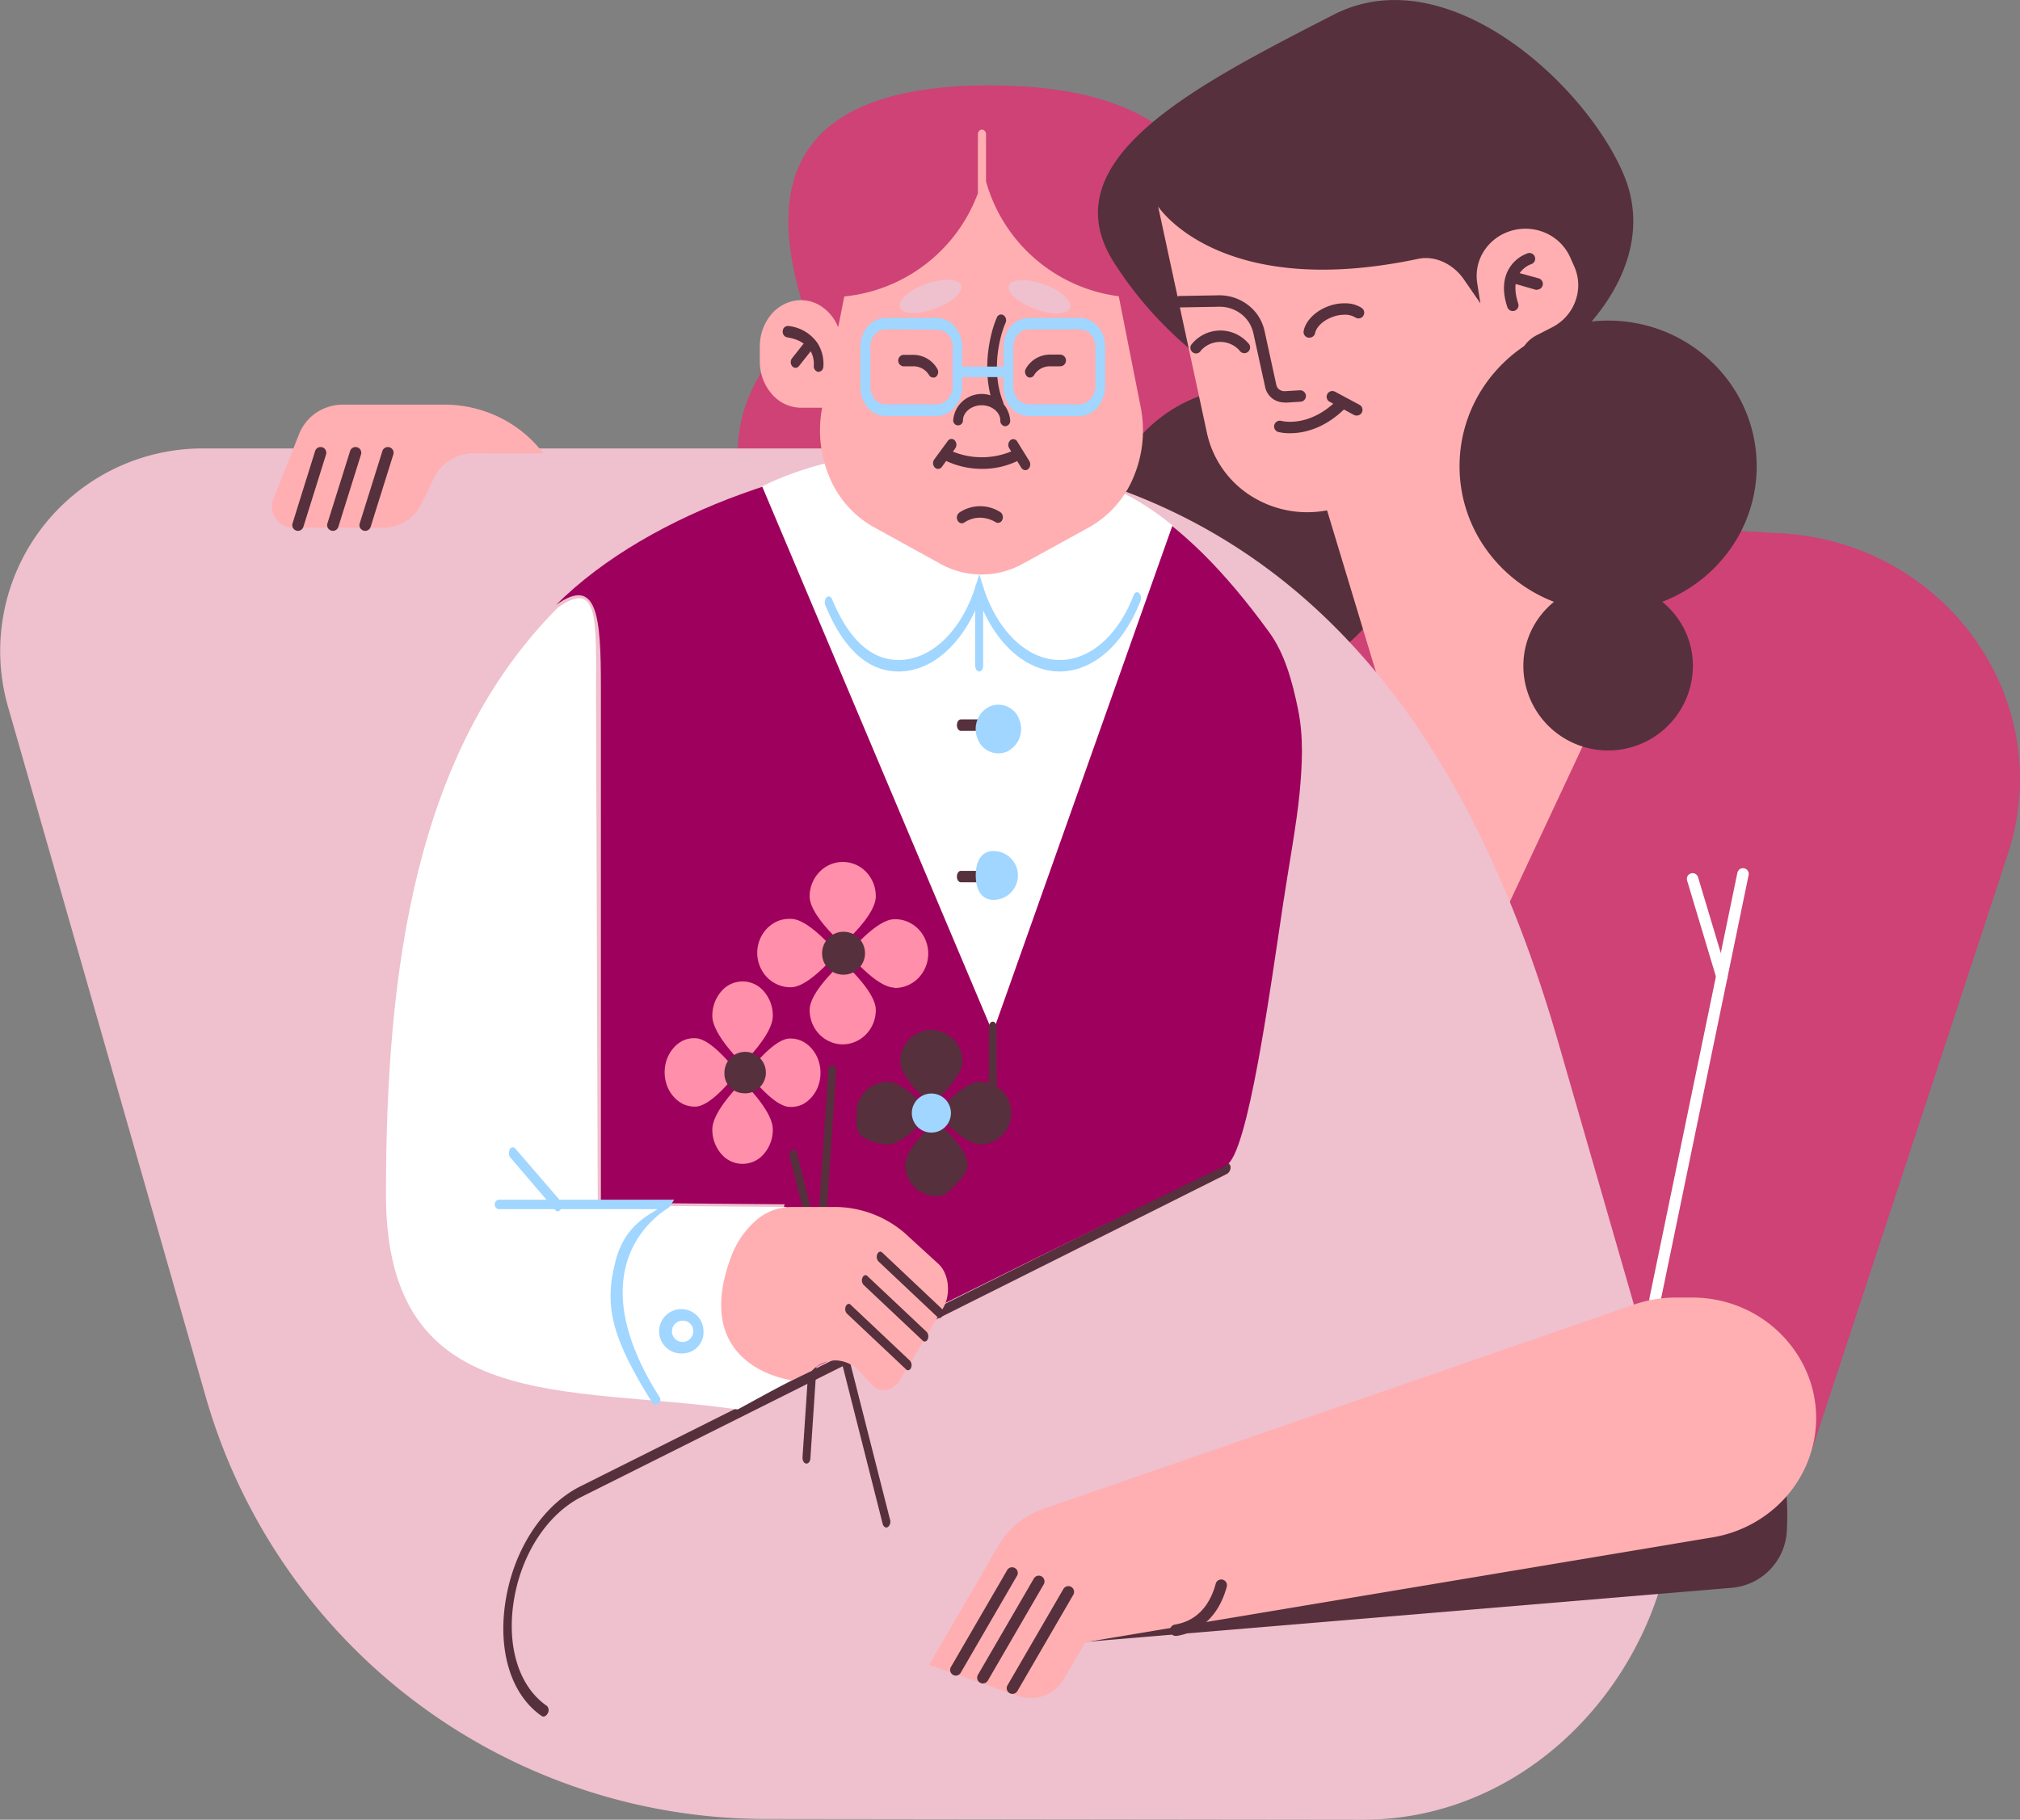 <svg id="Layer_1" data-name="Layer 1" xmlns="http://www.w3.org/2000/svg" viewBox="0 0 413.48 372.57">
  <rect x="0" y="0" width="413.48" height="372.57" fill="#808080" stroke="none"/>
  <defs>
    <style>
      .cls-1 {
        fill: #ce4276;
      }

      .cls-2 {
        fill: #56303c;
      }

      .cls-3 {
        fill: #ffafb1;
      }

      .cls-4 {
        fill: #efc0ce;
      }

      .cls-5 {
        fill: #fff;
      }

      .cls-6 {
        fill: #9e005d;
      }

      .cls-7 {
        fill: #a0d6ff;
      }

      .cls-8 {
        fill: #ff8faa;
      }
    </style>
  </defs>
  <g>
    <path class="cls-1" d="M245.62,77A30.88,30.88,0,0,1,250,92.75c0,21.06-22.16,38.15-49.49,38.15S151,113.82,151,92.75c0-10.5,5.49-20,14.38-26.89C160,49.17,151.94,17.48,202.63,17.48c67.62,0,43,56.5,43,59.28Z"/>
    <path class="cls-1" d="M5.67,120.42,27,99.57l201.61,1.58,135.18,8c34.19,1.47,57.6,34.06,47.2,65.7l-40.26,122.4-99.68,1.63-37-72.78a66.65,66.65,0,0,1-7.25-30.07l0-26.84Z"/>
    <path class="cls-2" d="M290.85,85.84a47.34,47.34,0,0,1-14.69.64,30,30,0,0,1,7.78,10.18A29,29,0,0,1,286.67,109c0,16.47-13.61,29.82-30.4,29.82S225.86,125.49,225.86,109c0-15.92,12.73-28.92,28.75-29.77a77.9,77.9,0,0,1-26.52-25.39C214.52,32.73,244.8,17.48,273,3c23.28-11.94,51.84,14.49,59.46,33C341.39,57.72,316.64,80.59,290.85,85.84Z"/>
    <path class="cls-3" d="M311.29,77.49l6.77,15.82a23.86,23.86,0,0,0,8.23,10.12,25,25,0,0,0,12.47,4.47l6,.46-43.72,93.38-29.4-97.25a21.53,21.53,0,0,1-15.64-3,20.35,20.35,0,0,1-8.94-12.81l-10-46.41S249.51,61.62,290.27,53c3.6-.76,7.23,1.16,9.31,4.11l3.45,5L302.38,58a9.46,9.46,0,0,1,1.19-6.3,9.91,9.91,0,0,1,5-4.19,10.25,10.25,0,0,1,7.51.06,9.83,9.83,0,0,1,5.33,5.12l.85,1.91a9.42,9.42,0,0,1,.23,7A9.74,9.74,0,0,1,317.73,67l-3.1,1.59a7.09,7.09,0,0,0-3.46,3.83A6.84,6.84,0,0,0,311.29,77.49Z"/>
    <path class="cls-2" d="M268,69.13a.75.75,0,0,1-.21,0,1.17,1.17,0,0,1-.94-1.37c.38-2,2.3-4,4.89-5a9.41,9.41,0,0,1,3.73-.66,6.14,6.14,0,0,1,3.22.92,1.18,1.18,0,0,1,.38,1.62,1.17,1.17,0,0,1-1.61.38,3.92,3.92,0,0,0-2-.58,7.1,7.1,0,0,0-2.83.5c-2.11.82-3.25,2.23-3.44,3.28A1.18,1.18,0,0,1,268,69.13Z"/>
    <path class="cls-2" d="M244.84,72.37a1.09,1.09,0,0,1-.6-.17,1.16,1.16,0,0,1-.41-1.6,7.56,7.56,0,0,1,11.88-.09,1.17,1.17,0,1,1-2,1.24,5.3,5.3,0,0,0-7.87,0A1.18,1.18,0,0,1,244.84,72.37Z"/>
    <path class="cls-2" d="M264.07,88.7a9.89,9.89,0,0,1-2.47-.27,1.18,1.18,0,0,1,.63-2.27h0c.24.07,5.86,1.49,11.66-4.44a1.17,1.17,0,0,1,1.68,1.64C271.16,87.87,266.72,88.7,264.07,88.7Z"/>
    <path class="cls-2" d="M277.67,85.08a1.14,1.14,0,0,1-.56-.14l-4.94-2.68a1.17,1.17,0,1,1,1.11-2.06l5,2.68a1.17,1.17,0,0,1-.56,2.2Z"/>
    <path class="cls-2" d="M262.9,82.4a4.09,4.09,0,0,1-2.49-.84,4,4,0,0,1-1.47-2.45L256.55,68.2a6.76,6.76,0,0,0-2.5-3.92,7.26,7.26,0,0,0-4.53-1.48l-8,.14a1.15,1.15,0,0,1-1.19-1.15,1.17,1.17,0,0,1,1.15-1.19l8-.14a9.63,9.63,0,0,1,6,2,9.1,9.1,0,0,1,3.36,5.28l2.4,11a1.63,1.63,0,0,0,.61,1,1.77,1.77,0,0,0,1.16.35l3.06-.18a1.18,1.18,0,0,1,1.24,1.1,1.17,1.17,0,0,1-1.1,1.24l-3.06.19Z"/>
    <path class="cls-2" d="M309.66,63.68a1.18,1.18,0,0,1-1.12-.81c-1-3-.89-5.54.19-7.6a7.27,7.27,0,0,1,4-3.42,1.17,1.17,0,0,1,.68,2.24,5.05,5.05,0,0,0-2.64,2.31c-.76,1.48-.77,3.41,0,5.75a1.17,1.17,0,0,1-.75,1.47A1.13,1.13,0,0,1,309.66,63.68Z"/>
    <path class="cls-2" d="M314.68,59.33a1.26,1.26,0,0,1-.33,0l-4.81-1.4a1.17,1.17,0,1,1,.65-2.25L315,57a1.18,1.18,0,0,1-.33,2.3Z"/>
    <path class="cls-2" d="M340.25,123.22a17,17,0,0,1,4.63,5.86,16.65,16.65,0,0,1,1.64,7.22,17.35,17.35,0,0,1-34.7,0,16.79,16.79,0,0,1,1.64-7.22,17,17,0,0,1,4.63-5.86,30.55,30.55,0,0,1-14.06-11,29.2,29.2,0,0,1-5.27-16.76c0-16.47,13.62-29.82,30.41-29.82S359.58,79,359.58,95.46a29.2,29.2,0,0,1-5.27,16.76A30.55,30.55,0,0,1,340.25,123.22Z"/>
    <path class="cls-4" d="M318.93,213.28l21.4,74.21C352,328,321.27,372.57,279,372.57l-122.13-.15A119.28,119.28,0,0,1,42.14,286.09L1.63,144.66a41.47,41.47,0,0,1,40-52.85H177.86C255.36,91.81,297.5,139,318.93,213.28Z"/>
    <path class="cls-2" d="M111.05,351.42a.51.51,0,0,1-.15-.07c-6.41-4.4-9.2-13.75-7.27-24.4,1.85-10.2,7.67-18.87,15.18-22.64l132.07-66.1c.47-.23.9.06,1,.64a1.55,1.55,0,0,1-.72,1.49l-132.07,66.1c-6.83,3.42-12.11,11.3-13.79,20.56-1.76,9.72.79,18.25,6.65,22.27a1.24,1.24,0,0,1,.17,1.51C111.85,351.28,111.41,351.54,111.05,351.42Z"/>
    <path class="cls-5" d="M199.58,256.75c-.36,0-.68-.36-.78-.88a1.31,1.31,0,0,1,.58-1.44l20.77-7.79c.43-.16.88.21,1,.84a1.29,1.29,0,0,1-.58,1.43l-20.77,7.8A.78.78,0,0,1,199.58,256.75Z"/>
    <path class="cls-1" d="M338.78,266l18-87.1h52.84L370.54,297.84Z"/>
    <path class="cls-5" d="M338.78,267.18a1,1,0,0,1-.24,0,1.18,1.18,0,0,1-.91-1.39l18-87.1a1.17,1.17,0,0,1,2.3.48l-18,87.1A1.17,1.17,0,0,1,338.78,267.18Z"/>
    <path class="cls-2" d="M354.4,325.09,222.16,336.16,365.3,304.62l.3.23a60,60,0,0,1,.14,8.79A12.32,12.32,0,0,1,354.4,325.09Z"/>
    <path class="cls-3" d="M334.54,267.08,213.4,309a16.76,16.76,0,0,0-9,7.39l-14.21,24.48,18.1,6.32a8,8,0,0,0,5.35,0,7.78,7.78,0,0,0,4.08-3.36l4.48-7.61,128.46-21.48A25.82,25.82,0,0,0,363,309a24.64,24.64,0,0,0,7.53-11.13c5.27-16-7.11-32.34-24.43-32.21l-3.21,0A26.09,26.09,0,0,0,334.54,267.08Z"/>
    <path class="cls-2" d="M195.66,343.07a1.27,1.27,0,0,1-.59-.16,1.18,1.18,0,0,1-.42-1.61l11.44-19.71a1.17,1.17,0,1,1,2,1.18l-11.44,19.71A1.17,1.17,0,0,1,195.66,343.07Z"/>
    <path class="cls-2" d="M201.17,344.67a1.18,1.18,0,0,1-1-1.76l11.45-19.72a1.17,1.17,0,0,1,1.6-.43,1.19,1.19,0,0,1,.43,1.61l-11.44,19.71A1.18,1.18,0,0,1,201.17,344.67Z"/>
    <path class="cls-2" d="M207.23,346.81a1.17,1.17,0,0,1-1-1.77l11.44-19.71a1.17,1.17,0,0,1,1.6-.43,1.19,1.19,0,0,1,.43,1.61l-11.44,19.71A1.18,1.18,0,0,1,207.23,346.81Z"/>
    <path class="cls-2" d="M240.73,334.94a1.17,1.17,0,0,1-.2-2.33c5.24-.87,7.42-5,8.32-8.36a1.17,1.17,0,1,1,2.26.61c-1.52,5.65-5.14,9.23-10.19,10.07Z"/>
    <path class="cls-5" d="M352.47,201.11a1.17,1.17,0,0,1-1.13-.83l-6-20a1.17,1.17,0,0,1,2.24-.68l6,20a1.17,1.17,0,0,1-.79,1.46A1,1,0,0,1,352.47,201.11Z"/>
    <path class="cls-3" d="M111.24,92.81l-.7-.85a25.09,25.09,0,0,0-8.74-6.72,25.81,25.81,0,0,0-10.88-2.4H70.24a9.87,9.87,0,0,0-5.47,1.64,9.45,9.45,0,0,0-3.54,4.37l-5.29,13.4a4.28,4.28,0,0,0-.26,2,4.17,4.17,0,0,0,.75,1.91A4.3,4.3,0,0,0,58,107.55a4.51,4.51,0,0,0,2,.49H78.4A8.75,8.75,0,0,0,83,106.75a8.39,8.39,0,0,0,3.17-3.46l2.68-5.48a8.77,8.77,0,0,1,3.34-3.65A9.23,9.23,0,0,1,97,92.8Z"/>
    <path class="cls-2" d="M74.75,108.69a1,1,0,0,1-.35-.06,1.16,1.16,0,0,1-.77-1.47l4.64-14.81a1.17,1.17,0,0,1,2.24.7l-4.64,14.81A1.17,1.17,0,0,1,74.75,108.69Z"/>
    <path class="cls-2" d="M68.14,108.69a1,1,0,0,1-.35-.06,1.16,1.16,0,0,1-.77-1.47l4.64-14.81a1.17,1.17,0,0,1,2.24.7l-4.64,14.81A1.17,1.17,0,0,1,68.14,108.69Z"/>
    <path class="cls-2" d="M61,108.69a1.13,1.13,0,0,1-.36-.06,1.17,1.17,0,0,1-.76-1.47L64.5,92.35a1.17,1.17,0,0,1,2.24.7L62.1,107.86A1.17,1.17,0,0,1,61,108.69Z"/>
    <path class="cls-6" d="M251,238.57c-21,10-98.35,48.45-98.35,48.45l7.94-40.45L123,246.25V140.58c0-14.28-.7-22.79-9.17-16.73C133.24,104.39,168.77,93,194.65,93c29.35,0,46.93,11.38,65.16,36.47,3.14,4.32,4.7,9.95,5.88,15.7s.87,11.45.31,17.38-2.27,15.25-3.35,22.45C260,202.57,255.42,236.46,251,238.57Z"/>
    <path class="cls-5" d="M240,107.57,203.22,211.41,156,99.57c8-4,19.17-6.76,27.4-6.76C202.36,92.81,223,93.57,240,107.57Z"/>
    <path class="cls-2" d="M202.27,149.64h-5.6c-.44,0-.8-.53-.8-1.18s.36-1.17.8-1.17h5.6c.45,0,.81.52.81,1.17S202.72,149.64,202.27,149.64Z"/>
    <path class="cls-7" d="M206.14,153.88a5.15,5.15,0,0,0,2.51-6.53,4.54,4.54,0,0,0-6.06-2.71,5.14,5.14,0,0,0-2.51,6.53A4.53,4.53,0,0,0,206.14,153.88Z"/>
    <path class="cls-2" d="M202.27,180.64h-5.6c-.44,0-.8-.52-.8-1.17s.36-1.17.8-1.17h5.6c.45,0,.81.52.81,1.17S202.72,180.64,202.27,180.64Z"/>
    <path class="cls-7" d="M203.36,184.24a5,5,0,0,0,0-10c-2.56,0-3.63,2.24-3.63,5S200.8,184.24,203.36,184.24Z"/>
    <path class="cls-7" d="M216.92,137.48c-6.8,0-13.11-5.6-16.49-14.44-3.38,8.84-9.69,14.44-16.49,14.44-6.25,0-11.3-4.57-15-13.58a1.53,1.53,0,0,1,.28-1.61c.39-.33.88-.15,1.11.41,3.41,8.25,8,12.43,13.63,12.43,6.7,0,12.88-6,15.76-15.19l.73-2.37.74,2.37c2.87,9.23,9.05,15.19,15.75,15.19,6.21,0,12-5.09,15.1-13.27.22-.57.71-.78,1.1-.46a1.49,1.49,0,0,1,.32,1.59C230,131.93,223.72,137.48,216.92,137.48Z"/>
    <path class="cls-7" d="M200.43,137.48c-.45,0-.81-.53-.81-1.18V120.42c0-.65.36-1.17.81-1.17s.81.52.81,1.17V136.3C201.24,137,200.88,137.48,200.43,137.48Z"/>
    <path class="cls-2" d="M203.21,229.85c-.44,0-.8-.53-.8-1.17V210.34c0-.65.36-1.17.8-1.17s.81.52.81,1.17v18.34C204,229.32,203.66,229.85,203.21,229.85Z"/>
    <path class="cls-2" d="M181.43,312.74c-.33,0-.64-.3-.76-.77l-19-75a1.37,1.37,0,0,1,.47-1.5c.42-.22.89.08,1,.69l19.05,75a1.39,1.39,0,0,1-.48,1.51A.72.72,0,0,1,181.43,312.74Z"/>
    <path class="cls-2" d="M165.09,299.65H165c-.44-.06-.77-.63-.73-1.28l5.27-79.24c0-.64.44-1.12.88-1.05s.77.63.73,1.28l-5.27,79.24C165.85,299.2,165.5,299.65,165.09,299.65Z"/>
    <path class="cls-8" d="M158.19,208c0,3.89-6.19,9.78-6.19,9.78s-6.19-5.89-6.19-9.78a7.55,7.55,0,0,1,1.81-5,5.69,5.69,0,0,1,8.76,0A7.55,7.55,0,0,1,158.19,208Z"/>
    <path class="cls-8" d="M145.81,231.23c0-3.89,6.19-9.77,6.19-9.77s6.19,5.88,6.19,9.77a7.55,7.55,0,0,1-1.81,5,5.69,5.69,0,0,1-8.76,0A7.55,7.55,0,0,1,145.81,231.23Z"/>
    <path class="cls-8" d="M142.32,212.57c3.42,0,8.6,7,8.6,7s-5.18,7-8.6,7a5.6,5.6,0,0,1-2.41-.49,6.16,6.16,0,0,1-2-1.52,7,7,0,0,1-1.38-2.3,7.79,7.79,0,0,1-.48-2.72,7.89,7.89,0,0,1,.48-2.73,7.23,7.23,0,0,1,1.38-2.3,6.13,6.13,0,0,1,2-1.51A5.45,5.45,0,0,1,142.32,212.57Z"/>
    <path class="cls-8" d="M161.68,226.63c-3.42,0-8.59-7-8.59-7s5.17-7,8.59-7a5.45,5.45,0,0,1,2.41.49,6.13,6.13,0,0,1,2,1.51,7.23,7.23,0,0,1,1.38,2.3,7.89,7.89,0,0,1,.48,2.73,7.79,7.79,0,0,1-.48,2.72,7,7,0,0,1-1.38,2.3,6.16,6.16,0,0,1-2,1.52A5.6,5.6,0,0,1,161.68,226.63Z"/>
    <path class="cls-2" d="M152,223.81a4.24,4.24,0,1,0-3.71-4.21A4,4,0,0,0,152,223.81Z"/>
    <path class="cls-8" d="M179.27,183.54c0,3.89-6.77,9.77-6.77,9.77s-6.77-5.88-6.77-9.77a7.14,7.14,0,0,1,2-5,6.6,6.6,0,0,1,9.58,0A7.14,7.14,0,0,1,179.27,183.54Z"/>
    <path class="cls-8" d="M165.73,206.78c0-3.88,6.77-9.77,6.77-9.77s6.77,5.89,6.77,9.77a7.23,7.23,0,0,1-.51,2.69,7.08,7.08,0,0,1-1.47,2.29,6.78,6.78,0,0,1-2.2,1.52,6.48,6.48,0,0,1-5.18,0,6.78,6.78,0,0,1-2.2-1.52,7.08,7.08,0,0,1-1.47-2.29A7.23,7.23,0,0,1,165.73,206.78Z"/>
    <path class="cls-8" d="M161.91,188.13c3.74,0,9.4,7,9.4,7s-5.66,7-9.4,7a6.41,6.41,0,0,1-2.63-.5,6.81,6.81,0,0,1-2.25-1.51,7.25,7.25,0,0,1-1.5-7.75,7,7,0,0,1,1.5-2.3,6.83,6.83,0,0,1,2.25-1.52A6.57,6.57,0,0,1,161.91,188.13Z"/>
    <path class="cls-8" d="M183.09,202.2c-3.74,0-9.4-7-9.4-7s5.66-7,9.4-7a6.57,6.57,0,0,1,2.63.49,6.83,6.83,0,0,1,2.25,1.52,7,7,0,0,1,1.5,2.3,7.23,7.23,0,0,1-1.5,7.75,6.81,6.81,0,0,1-2.25,1.51,6.41,6.41,0,0,1-2.63.5Z"/>
    <path class="cls-2" d="M172.5,199.55a4.39,4.39,0,1,0-4.22-4.39A4.31,4.31,0,0,0,172.5,199.55Z"/>
    <path class="cls-2" d="M197,217.29c0,3.54-6.37,8.9-6.37,8.9s-6.37-5.36-6.37-8.9a6.4,6.4,0,0,1,1.87-4.53,6.34,6.34,0,0,1,9,0A6.43,6.43,0,0,1,197,217.29Z"/>
    <path class="cls-2" d="M185.3,238.48c0-3.54,6.37-8.9,6.37-8.9s6.37,5.36,6.37,8.9c0,1.7-1.67,3.33-2.87,4.53s-1.81,1.88-3.5,1.88a6.38,6.38,0,0,1-6.37-6.41Z"/>
    <path class="cls-2" d="M181.7,221.48c3.52,0,8.85,6.41,8.85,6.41s-5.33,6.41-8.85,6.41c-1.69,0-4.31-.68-5.5-1.88s-.87-2.83-.87-4.53a6.44,6.44,0,0,1,1.87-4.54A6.33,6.33,0,0,1,181.7,221.48Z"/>
    <path class="cls-2" d="M200.63,234.29c-3.52,0-8.85-6.41-8.85-6.41s5.33-6.41,8.85-6.41a6.3,6.3,0,0,1,4.5,1.88,6.42,6.42,0,0,1,0,9.06A6.3,6.3,0,0,1,200.63,234.29Z"/>
    <path class="cls-7" d="M192.19,231.58a4,4,0,0,0,2.15-5.23,4,4,0,1,0-2.15,5.23Z"/>
    <path class="cls-5" d="M161,247.12,162,282.57l-11,6c-35-5-72,1.42-72-44h0c0-46.14,6-90.87,35.19-120.17,8.48-6.06,7.81,2.88,7.81,17.17l.36,105.23Z"/>
    <path class="cls-3" d="M162,282.57s-20.55-2.5-12.52-24.79a18.57,18.57,0,0,1,5.14-7.8,11.09,11.09,0,0,1,7.28-2.86h9.35a22,22,0,0,1,14.91,6.23l5.92,5.41a5.47,5.47,0,0,1,1.29,1.84A7.64,7.64,0,0,1,194,263a8.65,8.65,0,0,1-.12,2.59,7.31,7.31,0,0,1-.87,2.29l-8.71,14.51a4.21,4.21,0,0,1-2.91,2.17,3.56,3.56,0,0,1-3.17-1.26L176.15,281a7,7,0,0,0-5-2.47,6.82,6.82,0,0,0-5,2.16Z"/>
    <path class="cls-2" d="M192.33,269.86a.55.55,0,0,1-.4-.17L179.8,258.25a1.41,1.41,0,0,1-.22-1.49c.22-.5.68-.64,1-.32l12.12,11.44a1.37,1.37,0,0,1,.22,1.49A.72.72,0,0,1,192.33,269.86Z"/>
    <path class="cls-2" d="M189.3,274.67a.59.59,0,0,1-.41-.17l-12.13-11.44a1.39,1.39,0,0,1-.21-1.49c.22-.5.68-.64,1-.31l12.13,11.43a1.41,1.41,0,0,1,.22,1.49A.72.72,0,0,1,189.3,274.67Z"/>
    <path class="cls-2" d="M185.88,280.55a.55.55,0,0,1-.4-.17l-12.13-11.44a1.41,1.41,0,0,1-.22-1.49c.22-.5.68-.64,1-.31l12.12,11.44a1.36,1.36,0,0,1,.22,1.48A.72.72,0,0,1,185.88,280.55Z"/>
    <path class="cls-7" d="M134.22,287.57a.86.86,0,0,1-.72-.42c-8.5-13.58-9.88-20-7.44-29.19,1.84-6.92,6.54-9.08,8.55-10.4H102a1,1,0,0,1,0-1.93h36L137,247.17c-.15.24-20,10.55-2,38.87a1,1,0,0,1-.22,1.35A.81.81,0,0,1,134.22,287.57Z"/>
    <path class="cls-7" d="M139.9,277.09a4.54,4.54,0,1,1,4.1-4.52A4.33,4.33,0,0,1,139.9,277.09Zm0-6.69a2.18,2.18,0,1,0,2,2.17A2.09,2.09,0,0,0,139.9,270.4Z"/>
    <path class="cls-7" d="M114.18,248a.67.67,0,0,1-.5-.25L104.47,237a1.56,1.56,0,0,1-.12-1.65.65.65,0,0,1,1.13-.19l9.21,10.68a1.58,1.58,0,0,1,.13,1.65A.76.76,0,0,1,114.18,248Z"/>
    <path class="cls-3" d="M223.06,107.89l-13.67,7.52a17.36,17.36,0,0,1-16.95,0l-13.64-7.52a20.86,20.86,0,0,1-9-10.16,24.59,24.59,0,0,1-1.51-14.25h-4.39A7.94,7.94,0,0,1,158,80.69,10.15,10.15,0,0,1,155.53,74V71a10.26,10.26,0,0,1,1.86-6,8.3,8.3,0,0,1,4.75-3.32,7.5,7.5,0,0,1,5.55.78,9.13,9.13,0,0,1,3.88,4.55l1.25-6.31a32.65,32.65,0,0,0,27.35-21.13V27.43a1,1,0,0,1,.26-.63.75.75,0,0,1,.57-.26.76.76,0,0,1,.57.26,1,1,0,0,1,.26.63v9.71A32.54,32.54,0,0,0,229,60.65l4.49,22.69a24.65,24.65,0,0,1-1.46,14.34A20.91,20.91,0,0,1,223.06,107.89Z"/>
    <path class="cls-4" d="M191.16,63.29c3.48-1.21,6-3.36,5.59-4.79s-3.52-1.62-7-.42-6,3.36-5.59,4.8S187.69,64.5,191.16,63.29Z"/>
    <path class="cls-4" d="M219.06,62.94c.39-1.44-2.11-3.59-5.58-4.8s-6.62-1-7,.41,2.12,3.59,5.59,4.8S218.68,64.37,219.06,62.94Z"/>
    <path class="cls-2" d="M210.82,77.3a.84.84,0,0,1-.51-.17,1.28,1.28,0,0,1-.35-1.6,5.69,5.69,0,0,1,5.11-2.93H217A1.19,1.19,0,0,1,217,75h-1.93a3.77,3.77,0,0,0-3.38,1.77A1,1,0,0,1,210.82,77.3Z"/>
    <path class="cls-2" d="M191,77.3a1,1,0,0,1-.87-.58A3.75,3.75,0,0,0,186.78,75h-1.92a1.19,1.19,0,0,1,0-2.35h1.92a5.7,5.7,0,0,1,5.12,2.93,1.28,1.28,0,0,1-.36,1.6A.84.84,0,0,1,191,77.3Z"/>
    <path class="cls-2" d="M201.06,96a17.31,17.31,0,0,1-7.54-1.7,1.26,1.26,0,0,1-.49-1.56,1,1,0,0,1,1.33-.58h0a15.73,15.73,0,0,0,13.23,0,1,1,0,0,1,1.32.64,1.24,1.24,0,0,1-.55,1.53A16.49,16.49,0,0,1,201.06,96Z"/>
    <path class="cls-2" d="M209.88,96.26a1,1,0,0,1-.82-.48l-2.47-4a1.3,1.3,0,0,1,.22-1.64.91.91,0,0,1,1.4.25l2.48,4a1.3,1.3,0,0,1-.22,1.64A.88.88,0,0,1,209.88,96.26Z"/>
    <path class="cls-2" d="M192,96a.91.91,0,0,1-.65-.28,1.31,1.31,0,0,1-.12-1.65L194,90.29a.9.9,0,0,1,1.41-.14,1.3,1.3,0,0,1,.12,1.65l-2.73,3.78A.94.94,0,0,1,192,96Z"/>
    <path class="cls-2" d="M196.87,107.14a1,1,0,0,1-.87-.6,1.27,1.27,0,0,1,.38-1.6,7.61,7.61,0,0,1,8.37-.09,1.28,1.28,0,0,1,.41,1.59.93.93,0,0,1-1.36.47,6.4,6.4,0,0,0-3.23-.92,5.92,5.92,0,0,0-3.2,1A.94.94,0,0,1,196.87,107.14Z"/>
    <path class="cls-2" d="M204.42,84a1,1,0,0,1-.92-.69c-2.78-7.17-.86-15.09.54-18.28a.93.93,0,0,1,1.35-.51,1.27,1.27,0,0,1,.44,1.58c-1.25,2.84-3,9.89-.49,16.24a1.26,1.26,0,0,1-.5,1.55A.94.94,0,0,1,204.42,84Z"/>
    <path class="cls-2" d="M205.76,87.27a1.1,1.1,0,0,1-1-1.18c0-1.69-1.75-3.12-3.82-3.12s-3.83,1.43-3.83,3.12a1,1,0,1,1-2,0,5.85,5.85,0,0,1,11.67,0A1.1,1.1,0,0,1,205.76,87.27Z"/>
    <path class="cls-2" d="M167.59,76.13l-.15,0a1.15,1.15,0,0,1-.85-1.32c0-.5.36-4.82-5.5-5.75a1.15,1.15,0,0,1-.86-1.32,1.05,1.05,0,0,1,1.13-1,8.32,8.32,0,0,1,6,3.54,7.92,7.92,0,0,1,1.17,4.87A1.07,1.07,0,0,1,167.59,76.13Z"/>
    <path class="cls-2" d="M162.86,75.31a.93.93,0,0,1-.68-.31,1.31,1.31,0,0,1-.05-1.66L165,69.72a.91.91,0,0,1,1.43-.07,1.32,1.32,0,0,1,0,1.66l-2.88,3.63A.93.93,0,0,1,162.86,75.31Z"/>
    <path class="cls-7" d="M205.65,77.2h-9.72a1.09,1.09,0,0,1,0-2.15h9.72a1.09,1.09,0,0,1,0,2.15Z"/>
    <path class="cls-7" d="M191.59,85.18H181.32a4.53,4.53,0,0,1-2-.44,5,5,0,0,1-1.68-1.27,5.87,5.87,0,0,1-1.13-1.92,6.42,6.42,0,0,1-.4-2.27V71a6.26,6.26,0,0,1,1.53-4.18,4.82,4.82,0,0,1,3.65-1.72h10.43a4.86,4.86,0,0,1,3.66,1.72A6.36,6.36,0,0,1,196.94,71v8.1a6.57,6.57,0,0,1-1.58,4.32A5,5,0,0,1,191.59,85.18ZM181.32,67.44a3,3,0,0,0-2.25,1,3.78,3.78,0,0,0-.92,2.5v8.29a3.84,3.84,0,0,0,.24,1.35,3.34,3.34,0,0,0,.68,1.15,3,3,0,0,0,1,.78,2.9,2.9,0,0,0,1.22.28h10.27A3.21,3.21,0,0,0,194,81.73a4,4,0,0,0,1-2.64V71a3.77,3.77,0,0,0-.91-2.5,3.05,3.05,0,0,0-2.26-1Z"/>
    <path class="cls-7" d="M220.86,85.18H210.59a4.85,4.85,0,0,1-3.66-1.71,6.4,6.4,0,0,1-1.52-4.19V71a6.3,6.3,0,0,1,1.52-4.18,4.85,4.85,0,0,1,3.65-1.72H221a4.68,4.68,0,0,1,2,.44,5.22,5.22,0,0,1,1.69,1.28,6.19,6.19,0,0,1,1.13,1.91A6.73,6.73,0,0,1,226.2,71v8.1a6.59,6.59,0,0,1-1.57,4.32A5,5,0,0,1,220.86,85.18ZM210.59,67.44a3,3,0,0,0-2.25,1,3.73,3.73,0,0,0-.92,2.5v8.29a3.73,3.73,0,0,0,.92,2.5,3,3,0,0,0,2.25,1.06h10.27a3.19,3.19,0,0,0,2.37-1.11,4,4,0,0,0,1-2.64V71a3.92,3.92,0,0,0-.24-1.35,3.34,3.34,0,0,0-.68-1.15,3.13,3.13,0,0,0-1-.78,2.89,2.89,0,0,0-1.22-.27Z"/>
  </g>
</svg>
